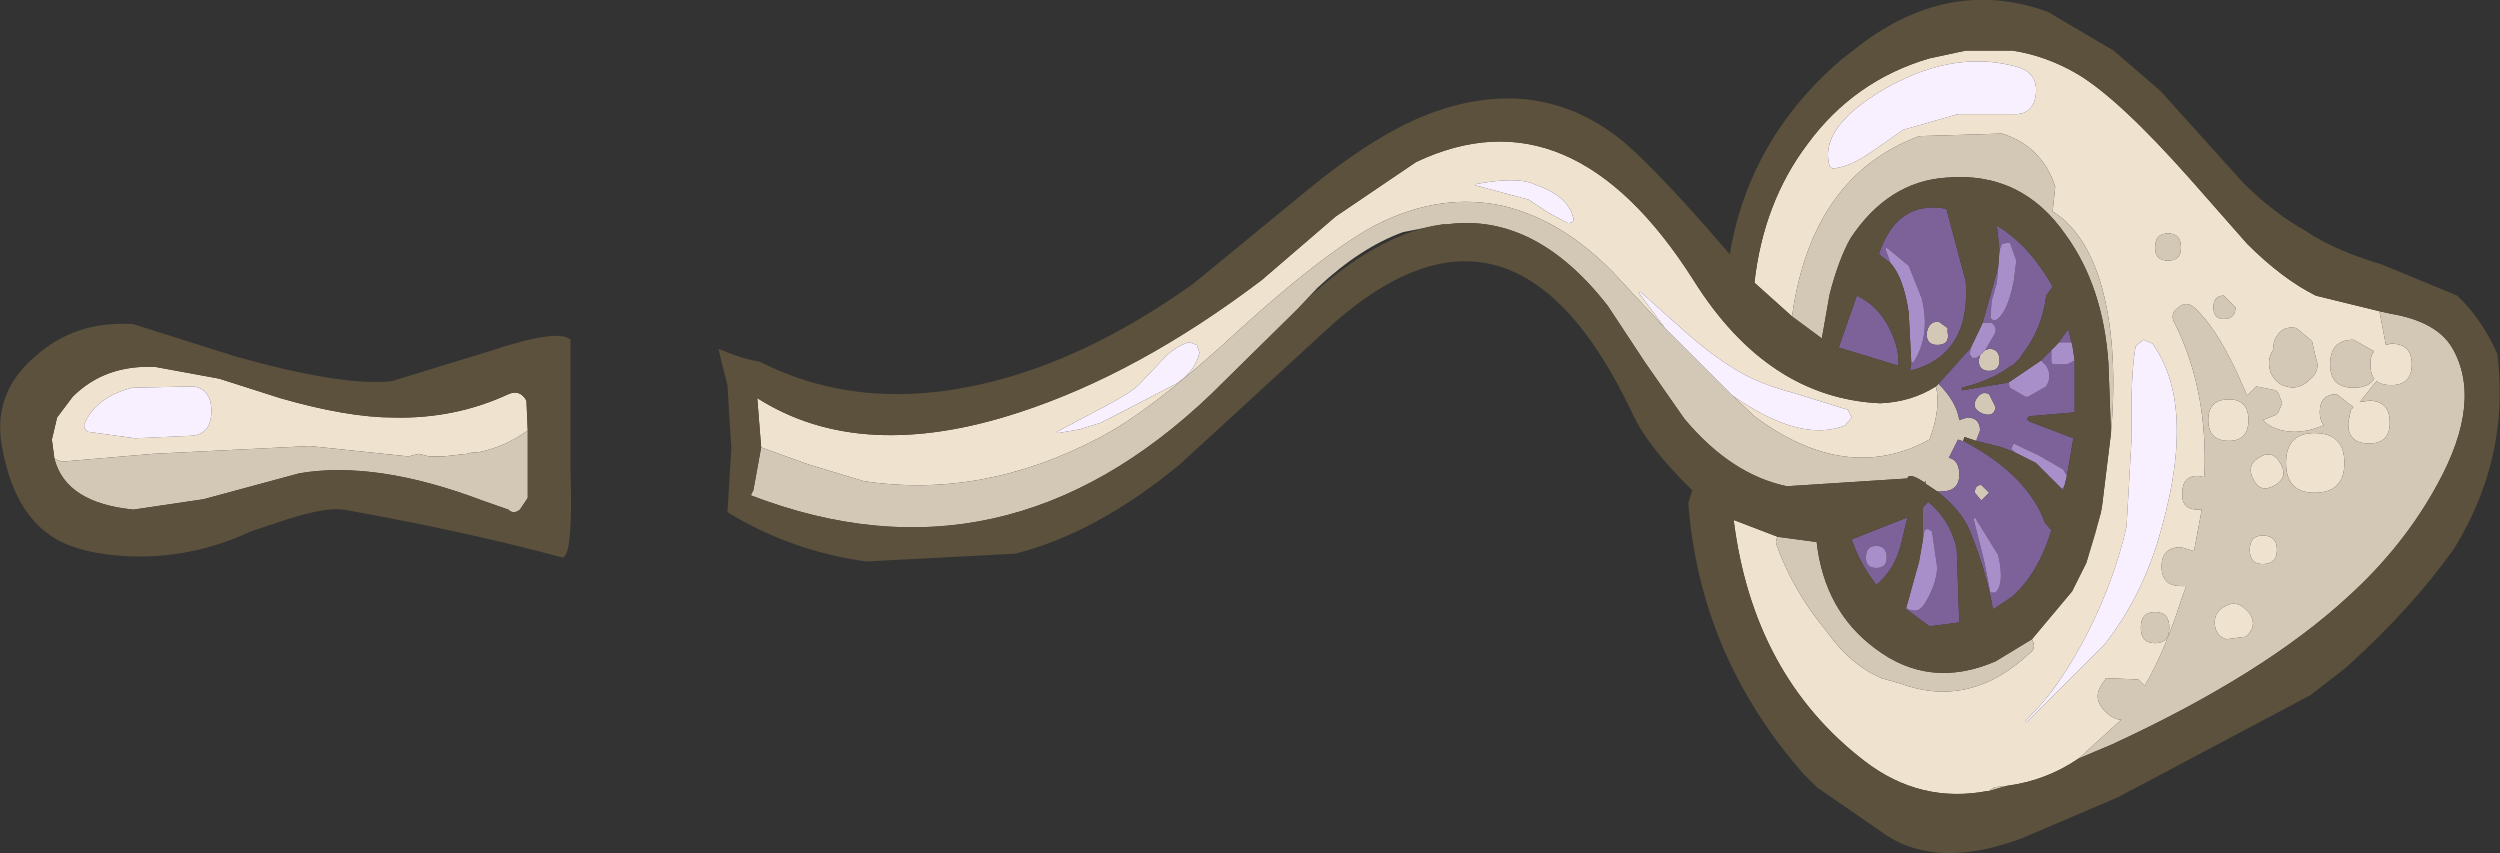 <?xml version="1.0" encoding="UTF-8" standalone="no"?>
<svg
   xmlns:dc="http://purl.org/dc/elements/1.1/"
   xmlns:cc="http://creativecommons.org/ns#"
   xmlns:rdf="http://www.w3.org/1999/02/22-rdf-syntax-ns#"
   xmlns:svg="http://www.w3.org/2000/svg"
   xmlns="http://www.w3.org/2000/svg"
   version="1.1"
   id="svg2"
   viewBox="-25.65 -17.65 96.40 32.90"
   height="32.90"
   width="96.40">
  <rect x="-25.65" y="-17.65" width="96.40" height="32.90" fill="#333333" stroke="none"/>
  <defs
     id="defs31" />
  <!-- Shape 1 -->
  <g
     style="stroke-linecap: round; stroke-linejoin: round;"
     id="shape_1">
    <!-- Path Fills -->
    <path
       id="path5"
       d="M 3.55,-2.30 M 3.55,-2.30 l 0.15,1.90 l 1.80,0.65 l 2.15,0.65 q 4.55,0.70 9.05,-1.65 q 2.05,-1.05 5.40,-4.15 q 3.35,-3.05 5.35,-4.10 q 2.50,-1.25 4.90,-0.70 q 2.25,0.55 4.20,2.55 l 2.00,2.15 l -1.00,-1.35 l 0.05,-0.05 l 1.85,1.65 q 1.10,0.95 2.00,1.45 q 0.75,0.45 2.05,0.80 l 2.10,0.65 l 0.15,0.30 l -0.25,0.30 q -1.70,0.70 -4.35,-1.15 l 0.85,0.80 q 3.55,2.65 6.75,0.90 q 0.45,-1.20 0.25,-2.05 q -0.95,0.60 -2.15,0.65 q -4.35,-0.20 -7.20,-4.75 q -4.70,-7.40 -10.70,-4.55 l -3.10,2.10 l -2.85,2.45 q -4.75,3.60 -9.35,5.10 q -6.10,2.00 -10.10,-0.55 M 19.15,-3.75 q 0.50,-0.55 1.05,-0.70 l 0.30,0.10 l 0.10,0.30 q -0.15,0.70 -0.90,1.20 l -1.35,0.70 l -1.55,0.80 l -0.80,0.25 l -0.85,0.15 l -0.05,-0.05 l 1.80,-0.95 q 1.05,-0.55 1.35,-0.85 l 0.90,-0.95 M 31.25,-10.55 q 1.60,-0.30 2.25,0.00 q 1.30,0.45 1.50,1.25 q 0.10,0.25 -0.20,0.25 l -0.75,-0.40 l -0.75,-0.50 l -2.05,-0.55 l 0.00,-0.05 M 47.25,-14.35 q 2.60,-1.40 4.95,-0.70 q 0.75,0.25 0.65,1.05 q -0.10,0.80 -0.90,0.75 l -2.10,0.00 l -2.10,0.60 l -1.30,0.90 q -0.80,0.55 -1.45,0.60 l -0.10,-0.10 q -0.45,-1.55 2.35,-3.10 M 42.00,-6.75 l 1.45,1.30 q 0.75,-5.40 4.90,-6.95 l 3.20,-0.10 q 1.55,0.50 2.05,2.05 l -0.10,0.95 q 1.50,0.95 2.05,3.55 q 0.45,2.15 0.20,5.00 l -0.35,2.85 l -0.05,0.25 l -0.55,1.90 l -0.50,1.00 l -0.05,0.10 l -1.55,1.85 q 0.20,0.35 -0.10,0.55 q -2.30,2.15 -5.00,1.15 l -0.70,-0.20 q -1.20,-0.50 -2.15,-1.85 q -1.25,-1.50 -1.90,-3.30 q -0.05,-0.15 0.05,-0.30 l -1.70,-0.65 q 0.75,6.00 5.05,9.30 q 2.15,1.65 4.75,1.15 l 0.05,0.00 q 0.10,-0.10 0.25,-0.15 l 0.45,-0.05 q 1.50,-0.20 2.75,-1.05 l 1.65,-1.50 q -0.30,0.00 -0.60,-0.30 q -0.60,-0.55 -0.05,-1.20 l 0.05,-0.10 l 1.25,0.05 l 0.25,0.25 q 0.80,-1.40 1.40,-3.30 l 0.20,-0.55 l -0.20,0.00 q -0.75,0.00 -0.75,-0.75 q 0.00,-0.75 0.75,-0.75 l 0.50,0.15 l 0.30,-1.60 l -0.15,0.00 q -0.65,0.00 -0.60,-0.65 q 0.00,-0.65 0.60,-0.65 l 0.25,0.05 q 0.15,-3.35 -1.15,-5.95 q -0.20,-0.35 0.15,-0.60 q 0.30,-0.25 0.60,0.00 q 0.80,0.70 1.65,2.50 l 0.40,0.90 l 0.35,-0.35 l 0.75,0.15 l 0.10,0.10 l 0.15,0.40 l -0.15,0.35 l -0.10,0.10 l -0.50,0.20 l 0.25,0.20 q 0.90,0.50 2.10,0.00 q -0.15,-0.20 -0.15,-0.50 q 0.00,-0.70 0.65,-0.70 l 0.65,0.50 l -0.10,0.10 l -0.10,0.50 l 0.00,0.15 q 0.05,0.65 0.80,0.65 q 0.80,0.00 0.80,-0.80 q 0.00,-0.85 -0.80,-0.85 l -0.35,0.05 l 0.55,-0.70 l 0.10,-0.10 q 0.20,0.15 0.55,0.15 q 0.80,0.00 0.80,-0.80 q 0.00,-0.80 -0.80,-0.80 l -0.20,0.05 l -0.25,-1.30 l -2.45,-0.60 q -1.30,-0.65 -2.65,-2.00 l -2.20,-2.50 q -2.75,-3.10 -4.35,-4.05 q -1.20,-0.70 -2.50,-0.90 l -1.80,0.00 l -1.40,0.30 q -2.90,0.85 -4.70,3.30 q -1.70,2.25 -2.05,5.35 M 57.45,-8.10 q 0.00,-0.55 0.50,-0.55 q 0.50,0.00 0.50,0.55 q 0.00,0.50 -0.50,0.50 q -0.50,0.00 -0.50,-0.50 M 59.70,-5.80 q 0.00,-0.45 0.40,-0.45 l 0.45,0.45 q 0.00,0.45 -0.45,0.45 q -0.40,0.00 -0.40,-0.45 M 57.00,-4.55 l 0.35,0.15 q 1.80,2.50 0.15,7.80 q -0.70,2.15 -2.00,3.80 l -3.00,3.00 l -0.05,-0.05 q 1.35,-1.30 2.45,-3.50 q 1.00,-2.00 1.45,-4.00 l 0.20,-3.50 q -0.05,-2.35 0.15,-3.45 l 0.30,-0.25 M 64.20,-3.60 q 0.00,-0.95 0.90,-0.95 l 0.80,0.45 q -0.15,0.15 -0.15,0.50 q 0.00,0.35 0.15,0.55 q -0.20,0.35 -0.80,0.35 q -0.90,0.00 -0.90,-0.90 M 63.50,-4.50 l 0.15,0.65 q 0.20,0.50 -0.25,0.85 q -0.40,0.40 -0.90,0.25 q -0.40,-0.10 -0.60,-0.55 q -0.15,-0.50 0.10,-0.85 q 0.00,-0.35 0.15,-0.55 q 0.25,-0.40 0.75,-0.30 l 0.60,0.50 M 56.90,6.55 q 0.00,-0.60 0.55,-0.60 q 0.55,0.00 0.55,0.60 q 0.00,0.60 -0.55,0.60 q -0.55,0.00 -0.55,-0.60 M -20.55,-2.70 l 2.35,-0.05 q 0.70,0.10 0.70,0.95 q 0.00,0.85 -0.70,0.95 l -2.25,0.10 l -1.80,-0.25 q -0.25,-0.15 -0.10,-0.40 q 0.45,-0.95 1.80,-1.30 M -23.65,-0.70 l 0.10,0.75 l 0.30,0.10 l 3.50,-0.30 l 6.05,-0.30 l 3.80,0.40 l 0.40,-0.10 l 0.40,0.10 l 0.55,0.00 l 0.90,-0.10 l 0.20,-0.05 l 0.20,0.00 q 1.05,-0.20 1.95,-0.85 l -0.05,-1.15 q -0.25,-0.45 -0.70,-0.25 q -2.05,0.95 -4.40,0.90 q -1.80,0.00 -4.40,-0.75 l -2.35,-0.75 l -2.45,-0.45 q -1.95,-0.10 -3.20,1.15 l -0.60,0.80 l -0.20,0.85 M 60.30,-2.25 q -0.80,0.00 -0.80,0.80 q 0.00,0.80 0.80,0.80 q 0.75,0.00 0.75,-0.80 q 0.00,-0.80 -0.75,-0.80 M 63.60,-0.95 q -1.10,0.00 -1.10,1.15 q 0.00,1.15 1.10,1.15 q 1.15,0.00 1.15,-1.15 q 0.00,-1.15 -1.15,-1.15 M 61.45,0.00 q -0.50,0.30 -0.20,0.85 q 0.25,0.50 0.75,0.25 q 0.60,-0.30 0.30,-0.85 q -0.30,-0.60 -0.85,-0.25 M 61.05,5.95 l -0.10,-0.10 q -0.35,-0.35 -0.75,-0.15 q -0.45,0.20 -0.45,0.65 q 0.00,0.50 0.45,0.65 l 0.75,-0.10 l 0.10,-0.10 q 0.35,-0.40 0.00,-0.85 M 61.60,3.00 q -0.50,0.00 -0.50,0.55 q 0.00,0.55 0.50,0.55 q 0.55,0.00 0.55,-0.55 q 0.00,-0.55 -0.55,-0.55 "
       style="stroke: none; stroke-opacity: 0.000; stroke-width: 0.00; fill: #EFE2CE; fill-opacity: 1.000; " />
    <!-- Path Lines -->
    <path
       id="path7"
       d="M 3.55,-2.30 "
       style="stroke: none; stroke-opacity: 0.000; stroke-width: 0.00; fill: none; fill-opacity: 0.000; " />
    <!-- Path Fills -->
    <path
       id="path9"
       d="M 49.10,-2.85 M 49.10,-2.85 l -0.10,0.10 q 0.20,0.85 -0.25,2.05 q -3.20,1.75 -6.75,-0.90 l -0.85,-0.80 l -0.10,-0.10 l -2.50,-2.50 l -2.00,-2.15 q -1.95,-2.00 -4.20,-2.55 q -2.40,-0.55 -4.90,0.70 q -2.00,1.05 -5.35,4.10 q -3.35,3.10 -5.40,4.15 q -4.50,2.35 -9.05,1.65 l -2.15,-0.65 l -1.80,-0.65 l -0.30,1.65 l -0.10,0.20 q 9.75,3.75 17.75,-3.90 l 3.30,-3.25 l 0.80,-0.85 q 1.65,-1.55 3.30,-2.15 l 1.55,-0.30 l 0.15,0.00 q 3.40,-0.45 6.20,3.15 l 1.45,2.20 l 1.50,2.15 q 1.80,2.15 3.95,2.60 l 4.65,-0.30 q 0.05,-0.25 0.65,0.15 l 0.05,-0.05 l 0.00,0.10 l 0.30,0.20 l 0.15,0.10 l 0.15,0.00 q 0.70,0.00 0.70,-0.65 q 0.00,-0.55 -0.40,-0.65 l 0.35,-0.70 l 0.30,0.10 l -0.10,-0.05 l 0.05,-0.15 l 0.45,0.15 l 0.15,-0.40 q 0.00,-0.50 -0.50,-0.50 l -0.30,0.10 q -0.10,-0.70 -0.80,-1.40 M 66.55,-5.55 l -0.45,-0.10 l 0.25,1.30 l 0.20,-0.05 q 0.80,0.00 0.80,0.80 q 0.00,0.80 -0.80,0.80 q -0.35,0.00 -0.55,-0.15 l -0.10,0.10 l -0.55,0.70 l 0.35,-0.05 q 0.80,0.00 0.80,0.85 q 0.00,0.80 -0.80,0.80 q -0.75,0.00 -0.80,-0.65 l 0.00,-0.15 l 0.10,-0.50 l 0.10,-0.10 l -0.65,-0.50 q -0.65,0.00 -0.65,0.70 q 0.00,0.30 0.15,0.50 q -1.20,0.50 -2.10,0.00 l -0.25,-0.20 l 0.50,-0.20 l 0.10,-0.10 l 0.15,-0.35 l -0.15,-0.40 l -0.10,-0.10 l -0.75,-0.15 l -0.35,0.35 l -0.40,-0.90 q -0.85,-1.80 -1.65,-2.50 q -0.30,-0.25 -0.60,0.00 q -0.35,0.25 -0.15,0.60 q 1.30,2.60 1.15,5.95 l -0.25,-0.05 q -0.60,0.00 -0.60,0.65 q -0.05,0.65 0.60,0.65 l 0.15,0.00 l -0.30,1.60 l -0.50,-0.15 q -0.75,0.00 -0.75,0.75 q 0.00,0.75 0.75,0.75 l 0.20,0.00 l -0.20,0.55 q -0.60,1.90 -1.40,3.30 l -0.25,-0.25 l -1.25,-0.05 l -0.05,0.10 q -0.55,0.65 0.05,1.20 q 0.30,0.30 0.60,0.30 l -1.65,1.50 l 1.30,-0.55 q 5.85,-2.70 9.10,-5.70 q 2.15,-1.95 3.45,-4.35 q 1.75,-3.20 0.55,-5.25 q -0.60,-1.00 -2.35,-1.30 M 51.05,12.85 l 0.70,-0.20 l -0.45,0.05 q -0.15,0.05 -0.25,0.15 M 44.40,3.25 l -1.50,-0.20 q -0.10,0.15 -0.05,0.30 q 0.65,1.80 1.90,3.30 q 0.95,1.35 2.15,1.85 l 0.70,0.20 q 2.70,1.00 5.00,-1.15 q 0.30,-0.20 0.10,-0.55 l -1.40,0.85 q -2.55,1.10 -4.65,-0.50 q -1.95,-1.45 -2.25,-4.10 M 55.15,2.90 l -0.35,1.15 l 0.55,-1.90 l -0.20,0.75 M 55.65,-3.65 l 0.10,2.70 q 0.25,-2.85 -0.20,-5.00 q -0.55,-2.60 -2.05,-3.55 l 0.10,-0.95 q -0.50,-1.55 -2.05,-2.05 l -3.20,0.10 q -4.15,1.55 -4.90,6.95 l 1.15,0.85 l 0.30,-1.70 q 0.35,-1.35 0.80,-2.15 q 1.45,-2.20 3.70,-2.35 q 2.90,-0.25 4.60,2.20 q 1.45,2.00 1.65,4.95 M 50.90,-4.15 l -0.20,0.20 l -0.05,0.20 q 0.00,0.40 0.40,0.40 q 0.40,0.00 0.40,-0.40 q 0.00,-0.45 -0.40,-0.45 l -0.15,0.05 M 59.50,-1.45 q 0.00,-0.80 0.80,-0.80 q 0.75,0.00 0.75,0.80 q 0.00,0.80 -0.75,0.80 q -0.80,0.00 -0.80,-0.80 M 62.50,0.20 q 0.00,-1.15 1.10,-1.15 q 1.15,0.00 1.15,1.15 q 0.00,1.15 -1.15,1.15 q -1.10,0.00 -1.10,-1.15 M 61.25,0.85 q -0.30,-0.55 0.20,-0.85 q 0.55,-0.35 0.85,0.25 q 0.30,0.55 -0.30,0.85 q -0.50,0.25 -0.75,-0.25 M 60.95,5.85 l 0.10,0.10 q 0.35,0.45 0.00,0.85 l -0.10,0.10 l -0.75,0.10 q -0.45,-0.15 -0.45,-0.65 q 0.00,-0.45 0.45,-0.65 q 0.40,-0.20 0.75,0.15 M 61.10,3.55 q 0.00,-0.55 0.50,-0.55 q 0.55,0.00 0.55,0.55 q 0.00,0.55 -0.55,0.55 q -0.50,0.00 -0.50,-0.55 M -5.30,1.55 l 0.00,-2.60 q -0.90,0.65 -1.95,0.85 l -0.20,0.00 l -0.20,0.05 l -0.90,0.10 l -0.55,0.00 l -0.40,-0.10 l -0.40,0.10 l -3.80,-0.40 l -6.05,0.30 l -3.50,0.30 l -0.30,-0.10 q 0.45,1.70 3.05,1.95 l 2.70,-0.40 l 3.70,-1.00 q 2.95,-0.50 7.05,1.05 l 1.00,0.35 q 0.20,0.20 0.45,0.00 l 0.30,-0.45 M 49.45,-4.85 l 0.00,-0.15 l -0.35,-0.25 q -0.30,0.00 -0.40,0.25 l -0.05,0.15 q -0.05,0.50 0.40,0.50 q 0.50,0.00 0.40,-0.50 M 57.95,-8.65 q -0.50,0.00 -0.50,0.55 q 0.00,0.50 0.50,0.50 q 0.50,0.00 0.50,-0.50 q 0.00,-0.55 -0.50,-0.55 M 50.55,-2.25 q -0.20,0.35 0.25,0.55 q 0.45,0.15 0.50,-0.25 l -0.25,-0.50 q -0.30,-0.15 -0.50,0.20 M 60.10,-6.25 q -0.40,0.00 -0.40,0.45 q 0.00,0.45 0.40,0.45 q 0.45,0.00 0.45,-0.45 l -0.45,-0.45 M 65.10,-4.55 q -0.90,0.00 -0.90,0.95 q 0.00,0.90 0.90,0.90 q 0.60,0.00 0.80,-0.35 q -0.15,-0.20 -0.15,-0.55 q 0.00,-0.35 0.15,-0.50 l -0.80,-0.45 M 63.65,-3.85 l -0.15,-0.65 l -0.60,-0.50 q -0.50,-0.10 -0.75,0.30 q -0.15,0.20 -0.15,0.55 q -0.25,0.35 -0.10,0.85 q 0.20,0.45 0.60,0.55 q 0.50,0.15 0.90,-0.25 q 0.45,-0.35 0.25,-0.85 M 50.75,1.05 q -0.25,0.00 -0.25,0.30 l 0.25,0.30 l 0.30,-0.30 l -0.30,-0.30 M 57.45,5.95 q -0.55,0.00 -0.55,0.60 q 0.00,0.60 0.55,0.60 q 0.55,0.00 0.55,-0.60 q 0.00,-0.60 -0.55,-0.60 "
       style="stroke: none; stroke-opacity: 0.000; stroke-width: 0.00; fill: #D3C8B6; fill-opacity: 1.000; " />
    <!-- Path Lines -->
    <path
       id="path11"
       d="M 49.10,-2.85 "
       style="stroke: none; stroke-opacity: 0.000; stroke-width: 0.00; fill: none; fill-opacity: 0.000; " />
    <!-- Path Fills -->
    <path
       id="path13"
       d="M 50.35,-4.25 M 50.35,-4.25 l -1.25,1.40 q 0.70,0.70 0.80,1.40 l 0.30,-0.10 q 0.50,0.00 0.50,0.50 l -0.15,0.40 l 1.00,0.25 l 0.50,0.20 l -0.15,-0.15 l 0.10,-0.20 q 0.50,0.25 0.95,0.45 l 0.95,0.55 l 0.15,0.25 l 0.25,-1.45 l -1.70,-0.65 l -0.10,-0.10 l 0.10,-0.10 l 1.75,-0.15 l 0.00,-2.00 l -0.30,0.15 l -0.55,0.00 l -0.05,-0.10 l 0.00,-0.35 l 0.00,-0.10 l -0.40,0.40 l 0.20,0.20 q 0.25,0.40 0.00,0.80 l -0.70,0.40 l -0.10,0.00 l -0.60,-0.35 l -0.05,-0.20 l -1.80,0.30 l 0.00,-0.10 q 1.20,-0.30 1.90,-0.85 l 0.05,0.00 l 0.30,-0.30 l 0.05,-0.10 q 0.80,-1.00 0.95,-2.30 l 0.25,-0.35 q -0.90,-1.60 -2.15,-2.35 l 0.10,0.95 l 0.10,-0.25 l 0.30,-0.05 l 0.25,0.70 l -0.10,0.80 q -0.25,1.25 -0.70,1.50 l -0.10,0.00 l -0.10,-0.10 l 0.05,-0.65 l 0.20,-0.70 l 0.05,-0.60 l -0.60,2.15 l 0.35,0.00 q 0.25,0.20 0.10,0.45 l -0.35,0.60 l 0.15,-0.05 q 0.40,0.00 0.40,0.45 q 0.00,0.40 -0.40,0.40 q -0.40,0.00 -0.40,-0.40 l 0.05,-0.20 l -0.15,0.10 l -0.15,0.00 l -0.10,-0.15 l 0.05,-0.25 M 54.10,-4.95 l -0.40,0.55 l 0.05,-0.05 l 0.45,0.00 l 0.05,0.05 l -0.05,-0.15 l -0.10,-0.40 M 53.90,1.30 l 0.05,-0.20 l -0.10,0.10 l 0.05,0.10 M 53.20,2.50 q -0.65,-1.80 -3.05,-3.10 l -0.30,-0.10 l -0.35,0.70 q 0.40,0.10 0.40,0.65 q 0.00,0.65 -0.70,0.65 l -0.15,0.00 q 0.90,0.70 1.25,1.50 q 0.65,1.60 0.90,3.05 l 0.75,-0.50 q 1.00,-0.90 1.50,-2.55 l -0.25,-0.30 M 48.55,0.95 l 0.05,0.05 l 0.00,-0.10 l -0.05,0.05 M 46.80,-7.85 l 0.45,0.35 l -0.20,-0.55 l 0.05,-0.05 l 0.85,0.70 l 0.50,1.25 q 0.35,1.40 -0.30,2.45 l -0.10,0.05 l -0.05,0.30 q 2.35,-0.60 2.15,-3.45 l -0.75,-2.80 q -1.90,-0.35 -2.60,1.75 M 49.45,-5.00 l 0.00,0.15 q 0.10,0.50 -0.40,0.50 q -0.45,0.00 -0.40,-0.50 l 0.05,-0.15 q 0.10,-0.25 0.40,-0.25 l 0.35,0.25 M 45.25,-4.25 l 2.30,0.70 q 0.05,-0.60 -0.30,-1.35 q -0.45,-0.95 -1.30,-1.35 l -0.70,2.00 M 50.80,-1.70 q -0.45,-0.20 -0.25,-0.55 q 0.20,-0.35 0.50,-0.20 l 0.25,0.50 q -0.05,0.40 -0.50,0.25 M 50.50,1.35 q 0.00,-0.30 0.25,-0.30 l 0.30,0.30 l -0.30,0.30 l -0.25,-0.30 M 50.50,2.30 l 0.90,1.45 q 0.25,1.10 -0.10,1.45 l -0.20,0.00 l -0.25,-1.25 l -0.40,-1.60 l 0.05,-0.05 M 48.50,1.90 l 0.00,1.25 l 0.05,-0.30 q 0.00,-0.10 0.15,-0.10 l 0.15,0.10 l 0.20,1.40 q -0.05,0.70 -0.50,1.40 q -0.25,0.40 -0.70,0.15 l -0.05,0.00 l 0.95,0.70 l 1.15,-0.15 l -0.10,-2.85 q -0.25,-1.10 -1.10,-1.80 l -0.20,0.20 M 46.30,3.85 q 0.00,-0.45 0.40,-0.45 q 0.40,0.00 0.40,0.45 q 0.00,0.40 -0.40,0.40 q -0.40,0.00 -0.40,-0.40 M 46.70,4.90 q 0.75,-0.60 1.00,-1.75 l 0.20,-0.85 l -2.15,0.85 q 0.30,0.90 0.95,1.75 "
       style="stroke: none; stroke-opacity: 0.000; stroke-width: 0.00; fill: #7D6299; fill-opacity: 1.000; " />
    <!-- Path Lines -->
    <path
       id="path15"
       d="M 50.35,-4.25 "
       style="stroke: none; stroke-opacity: 0.000; stroke-width: 0.00; fill: none; fill-opacity: 0.000; " />
    <!-- Path Fills -->
    <path
       id="path17"
       d="M 50.80,-5.20 M 50.80,-5.20 l -0.45,0.95 l -0.05,0.25 l 0.10,0.15 l 0.15,0.00 l 0.15,-0.10 l 0.20,-0.20 l 0.35,-0.60 q 0.15,-0.25 -0.10,-0.45 l -0.35,0.00 M 51.45,-8.00 l -0.05,0.65 l -0.05,0.60 l -0.20,0.70 l -0.05,0.65 l 0.10,0.10 l 0.10,0.00 q 0.45,-0.25 0.70,-1.50 l 0.10,-0.80 l -0.25,-0.70 l -0.30,0.05 l -0.10,0.25 M 53.05,-3.75 l -1.25,0.85 l 0.05,0.20 l 0.60,0.35 l 0.10,0.00 l 0.70,-0.40 q 0.25,-0.40 0.00,-0.80 l -0.20,-0.20 M 53.70,-4.40 l -0.25,0.25 l 0.00,0.10 l 0.00,0.35 l 0.05,0.10 l 0.55,0.00 l 0.30,-0.15 l -0.10,-0.65 l -0.05,-0.05 l -0.45,0.00 l -0.05,0.05 M 53.95,1.10 l 0.10,-0.40 l -0.15,-0.25 l -0.95,-0.55 q -0.45,-0.20 -0.95,-0.45 l -0.10,0.20 l 0.15,0.15 l 0.80,0.40 l 1.00,1.00 l 0.10,-0.10 M 47.95,-5.60 l 0.10,1.95 l 0.10,-0.05 q 0.65,-1.05 0.30,-2.45 l -0.50,-1.25 l -0.85,-0.70 l -0.05,0.05 l 0.20,0.55 q 0.50,0.55 0.70,1.90 M 48.35,4.00 l -0.50,1.80 q 0.45,0.25 0.70,-0.15 q 0.45,-0.70 0.50,-1.40 l -0.20,-1.40 l -0.15,-0.10 q -0.15,0.00 -0.15,0.10 l -0.05,0.30 l -0.15,0.85 M 51.40,3.75 l -0.90,-1.45 l -0.05,0.05 l 0.40,1.60 l 0.25,1.25 l 0.20,0.00 q 0.35,-0.35 0.10,-1.45 M 46.70,3.40 q -0.40,0.00 -0.40,0.45 q 0.00,0.40 0.40,0.40 q 0.40,0.00 0.40,-0.40 q 0.00,-0.45 -0.40,-0.45 "
       style="stroke: none; stroke-opacity: 0.000; stroke-width: 0.00; fill: #A98FC9; fill-opacity: 1.000; " />
    <!-- Path Lines -->
    <path
       id="path19"
       d="M 50.80,-5.20 "
       style="stroke: none; stroke-opacity: 0.000; stroke-width: 0.00; fill: none; fill-opacity: 0.000; " />
    <!-- Path Fills -->
    <path
       id="path21"
       d="M 30.00,-9.00 M 30.00,-9.00 l -0.35,0.05 q -2.25,0.45 -4.70,2.65 l -0.60,0.60 l -3.30,3.25 q -8.00,7.65 -17.75,3.90 l 0.10,-0.20 l 0.30,-1.65 l -0.15,-1.90 q 4.00,2.55 10.10,0.55 q 4.60,-1.50 9.35,-5.10 l 2.85,-2.45 l 3.10,-2.10 q 6.00,-2.85 10.70,4.55 q 2.85,4.55 7.20,4.75 q 1.20,-0.05 2.15,-0.65 l 0.10,-0.10 l 1.25,-1.40 l 0.45,-0.95 l 0.60,-2.15 l 0.05,-0.65 l -0.10,-0.95 q 1.25,0.75 2.15,2.35 l -0.25,0.35 q -0.15,1.30 -0.95,2.30 l -0.05,0.10 l -0.30,0.30 l -0.05,0.00 q -0.70,0.55 -1.90,0.85 l 0.00,0.10 l 1.80,-0.30 l 1.25,-0.85 l 0.40,-0.40 l 0.25,-0.25 l 0.40,-0.55 l 0.10,0.40 l 0.05,0.15 l 0.10,0.65 l 0.00,2.00 l -1.75,0.15 l -0.10,0.10 l 0.10,0.10 l 1.70,0.65 l -0.25,1.45 l -0.10,0.40 l -0.05,0.20 l -0.05,-0.10 l -1.00,-1.00 l -0.80,-0.40 l -0.50,-0.20 l -1.00,-0.25 l -0.45,-0.15 l -0.05,0.15 l 0.10,0.05 q 2.40,1.30 3.05,3.10 l 0.25,0.30 q -0.50,1.65 -1.50,2.55 l -0.75,0.50 q -0.25,-1.45 -0.90,-3.05 q -0.35,-0.80 -1.25,-1.50 l -0.15,-0.10 l -0.30,-0.20 l -0.05,-0.05 q -0.60,-0.40 -0.65,-0.15 l -4.65,0.30 q -2.15,-0.45 -3.95,-2.60 l -1.50,-2.15 l -1.45,-2.20 q -2.80,-3.60 -6.20,-3.15 l -0.15,0.00 M 70.65,-4.00 q -0.60,-1.35 -1.55,-2.25 l -2.90,-1.20 q -1.85,-0.55 -2.95,-1.30 q -1.25,-0.70 -2.40,-1.85 l -3.20,-3.55 l -1.80,-1.55 l -2.55,-1.50 q -3.90,-1.40 -7.50,1.50 l -0.45,0.35 q -3.55,3.05 -4.30,7.50 q -3.40,-3.95 -4.65,-4.75 q -2.95,-2.05 -6.70,-0.75 q -2.15,0.75 -4.90,3.00 l -4.45,3.65 q -4.15,2.95 -8.10,3.85 q -4.75,1.10 -8.60,-0.85 q -0.65,-0.10 -1.60,-0.50 l 0.35,1.40 l 0.15,2.45 l -0.15,2.45 q 2.45,1.50 5.35,1.90 l 5.75,-0.30 q 3.15,-0.80 6.35,-3.45 l 5.45,-5.00 q 7.30,-6.90 12.00,3.05 q 0.60,1.30 2.30,2.95 l -0.15,0.50 q 0.45,5.90 4.45,10.45 l 0.50,0.50 l 2.75,1.90 q 1.85,1.15 4.65,0.25 l 0.45,-0.15 l 3.75,-1.60 l 7.45,-3.95 l 1.35,-1.05 q 2.50,-2.25 4.15,-4.55 q 2.05,-3.30 1.75,-7.00 l -0.05,-0.55 M -3.65,-4.55 q -0.45,-0.45 -3.15,0.45 l -3.75,1.15 q -1.90,0.20 -6.00,-0.95 l -3.95,-1.25 q -2.25,-0.15 -3.80,1.25 q -1.70,1.45 -1.25,3.60 q 0.45,2.35 1.85,3.30 q 1.00,0.70 3.00,0.80 q 2.45,0.10 4.70,-0.95 l 1.50,-0.50 q 1.45,-0.45 2.10,-0.35 q 4.75,0.85 8.45,1.85 q 0.40,-0.10 0.30,-3.30 l 0.00,-5.10 M 43.45,-5.45 l -1.45,-1.30 q 0.35,-3.10 2.05,-5.35 q 1.80,-2.45 4.70,-3.30 l 1.40,-0.30 l 1.80,0.00 q 1.30,0.20 2.50,0.90 q 1.60,0.95 4.35,4.05 l 2.20,2.50 q 1.35,1.35 2.65,2.00 l 2.45,0.60 l 0.45,0.10 q 1.75,0.30 2.35,1.30 q 1.20,2.05 -0.55,5.25 q -1.30,2.40 -3.45,4.35 q -3.25,3.00 -9.10,5.70 l -1.30,0.55 q -1.25,0.85 -2.75,1.05 l -0.70,0.20 l -0.05,0.00 q -2.60,0.50 -4.75,-1.15 q -4.30,-3.30 -5.05,-9.30 l 1.70,0.65 l 1.50,0.20 q 0.30,2.65 2.25,4.10 q 2.10,1.60 4.65,0.50 l 1.40,-0.85 l 1.55,-1.85 l 0.05,-0.10 l 0.50,-1.00 l 0.35,-1.15 l 0.20,-0.75 l 0.05,-0.25 l 0.35,-2.85 l -0.10,-2.70 q -0.20,-2.95 -1.65,-4.95 q -1.70,-2.45 -4.60,-2.20 q -2.25,0.15 -3.70,2.35 q -0.45,0.80 -0.80,2.15 l -0.30,1.70 l -1.15,-0.85 M 47.25,-7.50 l -0.45,-0.35 q 0.70,-2.10 2.60,-1.75 l 0.75,2.80 q 0.20,2.85 -2.15,3.45 l 0.05,-0.30 l -0.10,-1.95 q -0.20,-1.35 -0.70,-1.90 M 47.55,-3.55 l -2.30,-0.70 l 0.70,-2.00 q 0.85,0.40 1.30,1.35 q 0.35,0.75 0.30,1.35 M 48.50,3.15 l 0.00,-1.25 l 0.20,-0.20 q 0.85,0.70 1.10,1.80 l 0.10,2.85 l -1.15,0.15 l -0.95,-0.70 l 0.05,0.00 l 0.50,-1.80 l 0.15,-0.85 M 47.70,3.15 q -0.25,1.15 -1.00,1.75 q -0.65,-0.85 -0.95,-1.75 l 2.15,-0.85 l -0.20,0.85 M -23.55,0.05 l -0.10,-0.75 l 0.20,-0.85 l 0.60,-0.80 q 1.25,-1.25 3.20,-1.15 l 2.45,0.45 l 2.35,0.75 q 2.60,0.75 4.40,0.75 q 2.35,0.05 4.40,-0.90 q 0.45,-0.20 0.70,0.25 l 0.05,1.15 l 0.00,2.60 l -0.30,0.45 q -0.25,0.20 -0.45,0.00 l -1.00,-0.35 q -4.10,-1.55 -7.05,-1.05 l -3.70,1.00 l -2.70,0.40 q -2.60,-0.25 -3.05,-1.95 "
       style="stroke: none; stroke-opacity: 0.000; stroke-width: 0.00; fill: #5B513C; fill-opacity: 1.000; " />
    <!-- Path Lines -->
    <path
       id="path23"
       d="M 30.00,-9.00 "
       style="stroke: none; stroke-opacity: 0.000; stroke-width: 0.00; fill: none; fill-opacity: 0.000; " />
    <!-- Path Fills -->
    <path
       id="path25"
       d="M 37.55,-6.35 M 37.55,-6.35 l 1.00,1.35 l 2.50,2.50 l 0.10,0.10 q 2.65,1.85 4.35,1.15 l 0.25,-0.30 l -0.15,-0.30 l -2.10,-0.65 q -1.30,-0.35 -2.05,-0.80 q -0.90,-0.50 -2.00,-1.45 l -1.85,-1.65 l -0.05,0.05 M 20.20,-4.45 q -0.55,0.15 -1.05,0.70 l -0.90,0.95 q -0.30,0.30 -1.35,0.85 l -1.80,0.95 l 0.05,0.05 l 0.85,-0.15 l 0.80,-0.25 l 1.55,-0.80 l 1.35,-0.70 q 0.75,-0.50 0.90,-1.20 l -0.10,-0.30 l -0.30,-0.10 M 33.50,-10.55 q -0.65,-0.30 -2.25,0.00 l 0.00,0.05 l 2.05,0.55 l 0.75,0.50 l 0.75,0.40 q 0.30,0.00 0.20,-0.25 q -0.20,-0.80 -1.50,-1.25 M 52.20,-15.05 q -2.35,-0.70 -4.95,0.70 q -2.80,1.55 -2.35,3.10 l 0.10,0.10 q 0.65,-0.05 1.45,-0.60 l 1.30,-0.90 l 2.10,-0.60 l 2.10,0.00 q 0.80,0.05 0.90,-0.75 q 0.10,-0.80 -0.65,-1.05 M 57.35,-4.40 l -0.35,-0.15 l -0.30,0.25 q -0.20,1.10 -0.15,3.45 l -0.20,3.50 q -0.45,2.00 -1.45,4.00 q -1.10,2.20 -2.45,3.50 l 0.05,0.05 l 3.00,-3.00 q 1.30,-1.65 2.00,-3.80 q 1.65,-5.30 -0.15,-7.80 M -18.20,-2.75 l -2.35,0.05 q -1.35,0.35 -1.80,1.30 q -0.15,0.25 0.10,0.40 l 1.80,0.25 l 2.25,-0.10 q 0.70,-0.10 0.70,-0.95 q 0.00,-0.85 -0.70,-0.95 "
       style="stroke: none; stroke-opacity: 0.000; stroke-width: 0.00; fill: #F9F0FF; fill-opacity: 1.000; " />
    <!-- Path Lines -->
    <path
       id="path27"
       d="M 37.55,-6.35 "
       style="stroke: none; stroke-opacity: 0.000; stroke-width: 0.00; fill: none; fill-opacity: 0.000; " />
  </g>
</svg>
